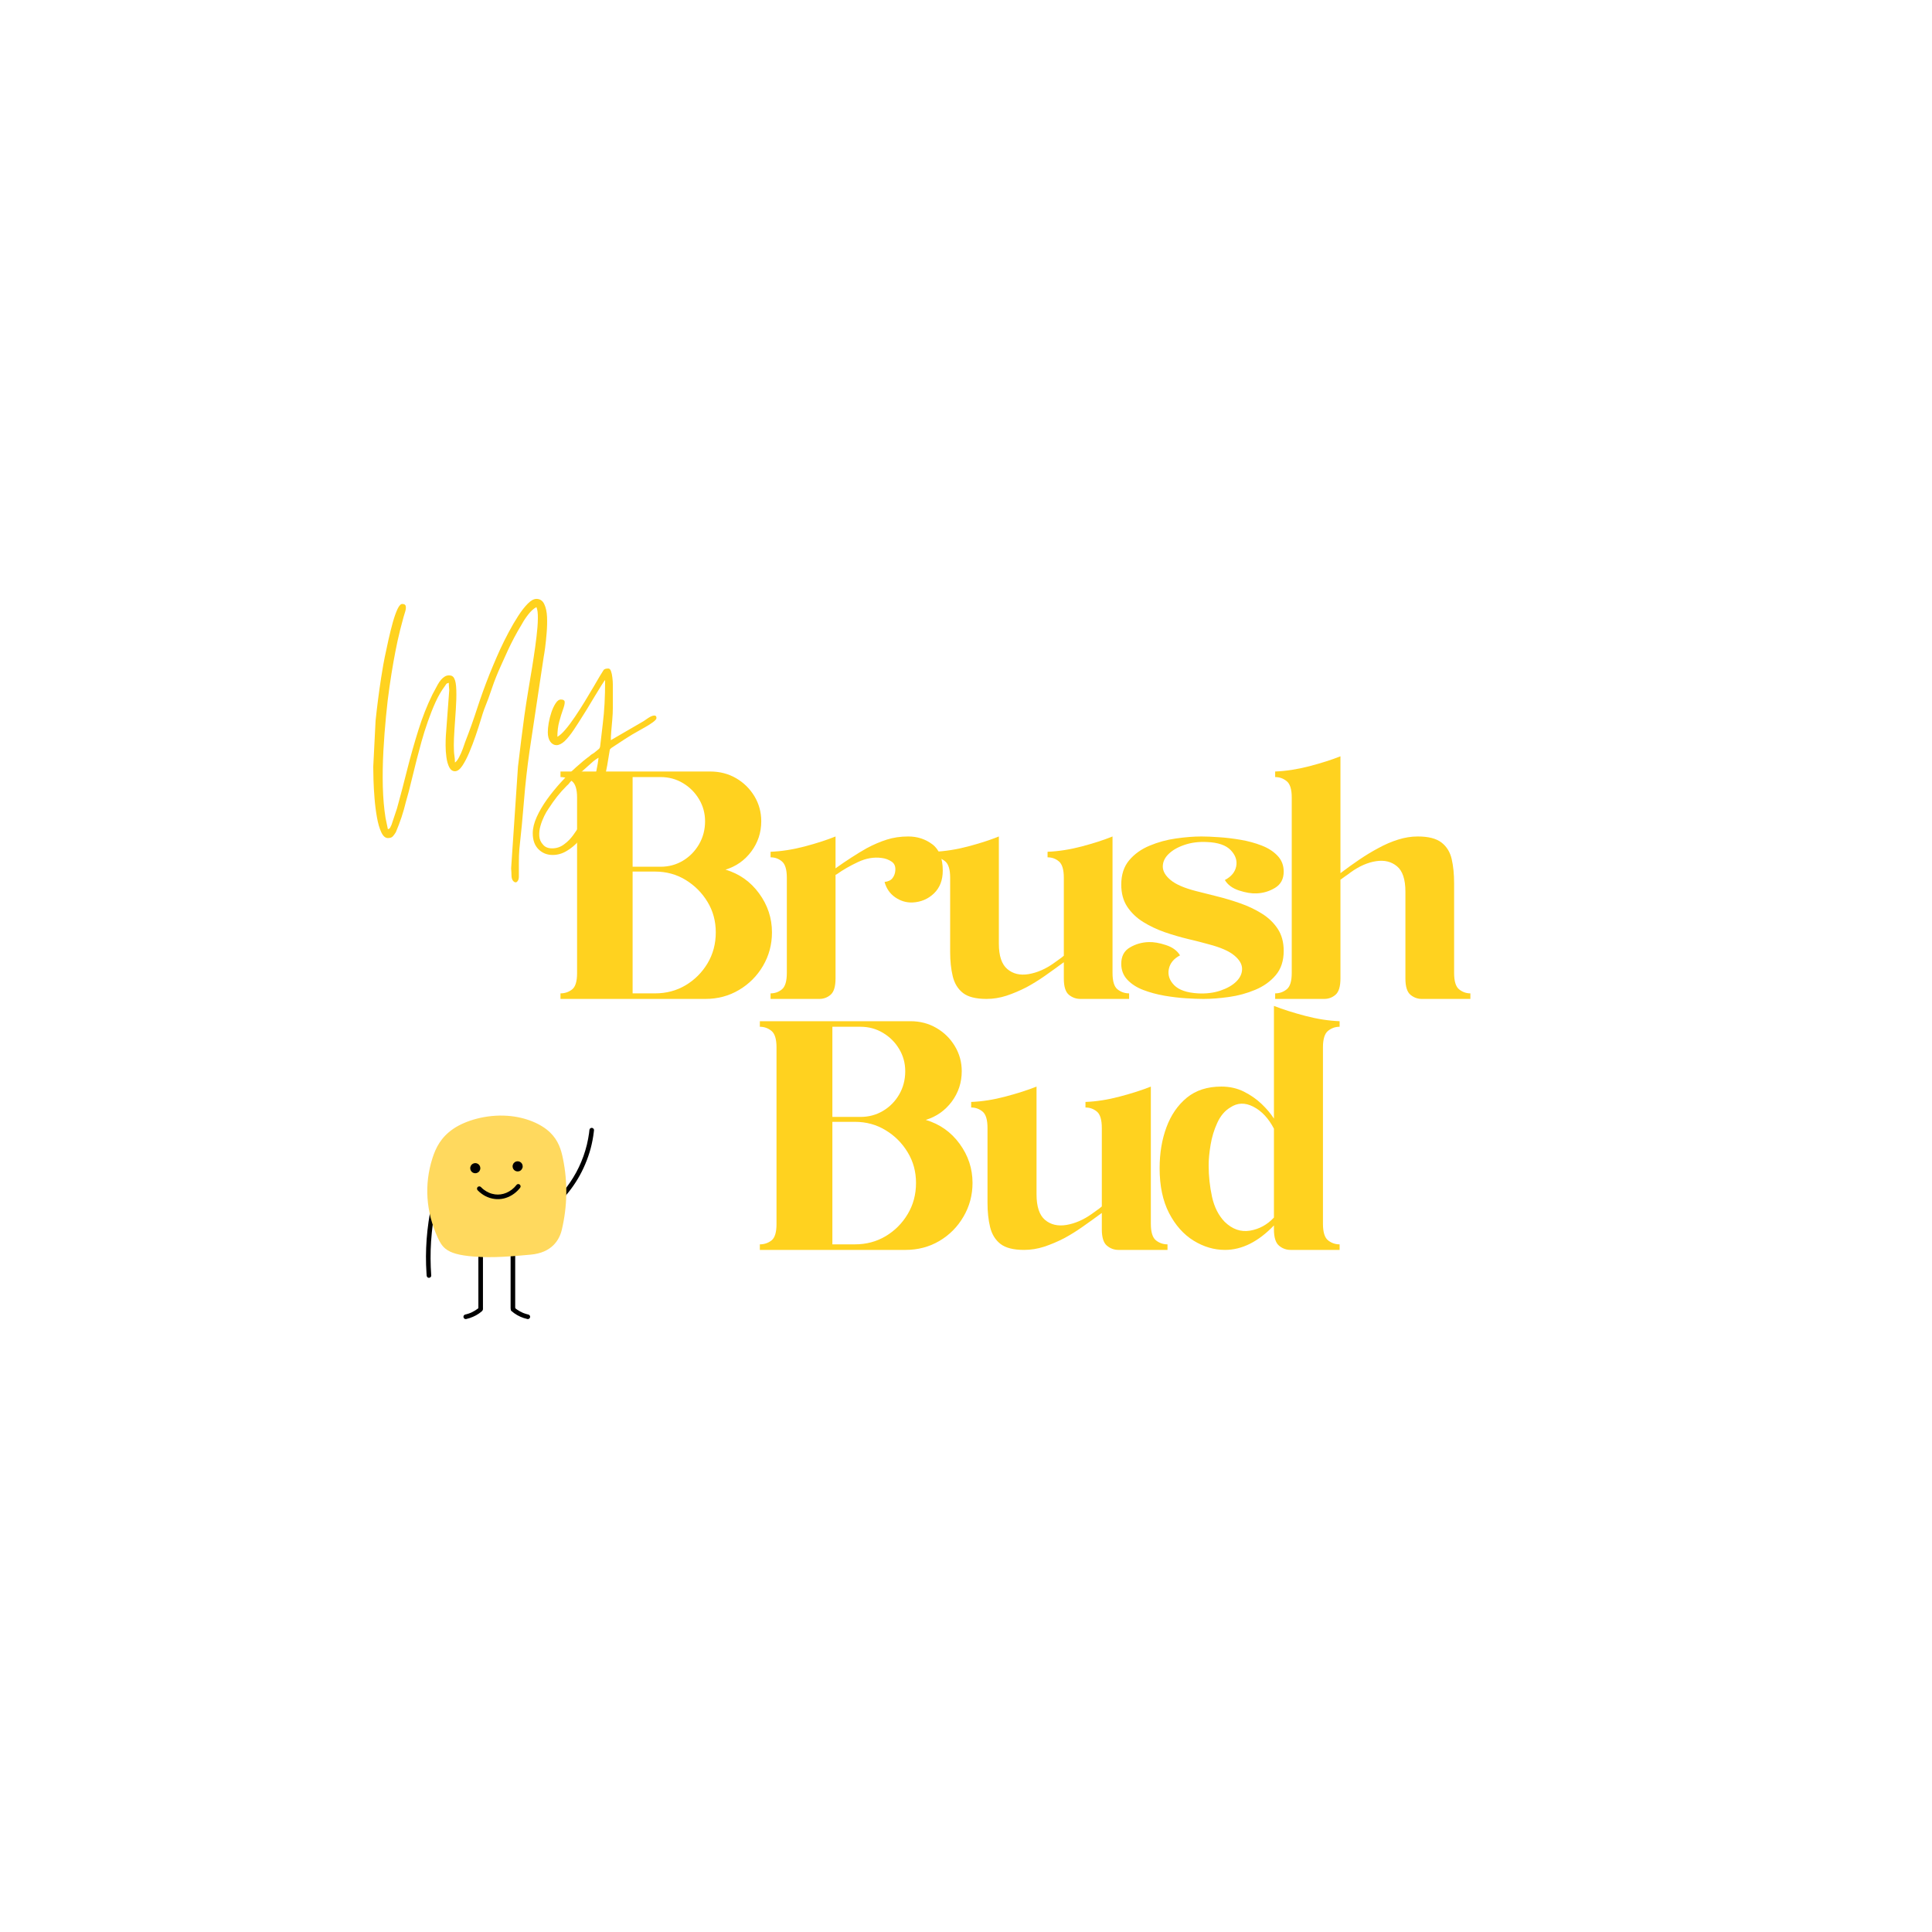 <svg version="1.0" preserveAspectRatio="xMidYMid meet" height="500" viewBox="0 0 375 375" zoomAndPan="magnify" width="500" xmlns:xlink="http://www.w3.org/1999/xlink" xmlns="http://www.w3.org/2000/svg"><defs><g></g><clipPath id="e8d793640c"><path clip-rule="nonzero" d="M 107 218 L 115.309 218 L 115.309 234 L 107 234 Z M 107 218"></path></clipPath><clipPath id="17c2da4051"><path clip-rule="nonzero" d="M 82.309 230 L 86 230 L 86 249 L 82.309 249 Z M 82.309 230"></path></clipPath><clipPath id="1df235faa7"><path clip-rule="nonzero" d="M 89 253 L 94 253 L 94 256.039 L 89 256.039 Z M 89 253"></path></clipPath><clipPath id="5d2260cd17"><path clip-rule="nonzero" d="M 99 253 L 103 253 L 103 256.039 L 99 256.039 Z M 99 253"></path></clipPath><clipPath id="419ab4c8be"><path clip-rule="nonzero" d="M 82.309 216.289 L 110 216.289 L 110 245 L 82.309 245 Z M 82.309 216.289"></path></clipPath><clipPath id="551a0e98d6"><rect height="76" y="0" width="57" x="0"></rect></clipPath><clipPath id="69c049390a"><path clip-rule="nonzero" d="M 0.719 3 L 42 3 L 42 48 L 0.719 48 Z M 0.719 3"></path></clipPath><clipPath id="823917dfca"><path clip-rule="nonzero" d="M 139 0.16 L 178 0.16 L 178 48 L 139 48 Z M 139 0.16"></path></clipPath><clipPath id="a68afda447"><rect height="65" y="0" width="179" x="0"></rect></clipPath><clipPath id="ec458231ca"><path clip-rule="nonzero" d="M 0.359 4 L 42 4 L 42 49 L 0.359 49 Z M 0.359 4"></path></clipPath><clipPath id="8d915f76b8"><rect height="66" y="0" width="115" x="0"></rect></clipPath></defs><g clip-path="url(#e8d793640c)"><path fill-rule="nonzero" fill-opacity="1" d="M 108.207 233.734 C 108.973 233.016 109.68 232.25 110.332 231.43 C 111.008 230.59 111.621 229.703 112.172 228.777 C 112.707 227.879 113.18 226.941 113.586 225.977 C 114.008 224.984 114.363 223.965 114.645 222.922 C 114.922 221.879 115.125 220.82 115.254 219.746 C 115.27 219.617 115.281 219.488 115.297 219.359 C 115.309 219.254 115.238 219.117 115.164 219.043 C 115.086 218.965 114.961 218.91 114.852 218.914 C 114.734 218.918 114.613 218.957 114.535 219.043 C 114.449 219.137 114.418 219.238 114.402 219.359 C 114.383 219.578 114.355 219.797 114.328 220.016 L 114.344 219.898 C 114.238 220.664 114.094 221.426 113.914 222.18 C 113.73 222.926 113.512 223.664 113.254 224.391 C 113.105 224.801 112.949 225.211 112.781 225.613 L 112.824 225.504 C 112.531 226.207 112.199 226.895 111.836 227.566 C 111.473 228.234 111.074 228.887 110.645 229.516 C 110.402 229.875 110.148 230.223 109.883 230.566 L 109.953 230.477 C 109.391 231.207 108.789 231.898 108.141 232.555 C 107.957 232.738 107.77 232.922 107.578 233.102 C 107.406 233.262 107.402 233.574 107.578 233.734 C 107.762 233.902 108.027 233.906 108.207 233.734 Z M 108.207 233.734" fill="#000000"></path></g><g clip-path="url(#17c2da4051)"><path fill-rule="nonzero" fill-opacity="1" d="M 84.582 230.633 C 84.273 231.699 84.004 232.77 83.77 233.855 C 83.535 234.938 83.34 236.027 83.184 237.121 C 83.02 238.254 82.895 239.387 82.812 240.527 C 82.73 241.629 82.688 242.738 82.68 243.844 C 82.676 244.953 82.711 246.059 82.785 247.164 C 82.793 247.305 82.801 247.441 82.812 247.582 C 82.828 247.812 83.004 248.039 83.258 248.027 C 83.484 248.02 83.723 247.832 83.703 247.582 C 83.625 246.48 83.578 245.379 83.574 244.277 C 83.566 243.172 83.602 242.062 83.672 240.957 C 83.707 240.41 83.754 239.859 83.809 239.312 C 83.836 239.035 83.863 238.758 83.898 238.48 C 83.914 238.344 83.93 238.207 83.949 238.066 C 83.957 238.004 83.965 237.941 83.973 237.875 C 83.977 237.844 83.98 237.812 83.984 237.781 L 83.992 237.734 C 84 237.672 83.98 237.82 83.988 237.758 C 84.137 236.66 84.324 235.57 84.547 234.484 C 84.77 233.406 85.027 232.336 85.324 231.273 C 85.363 231.141 85.402 231.008 85.441 230.871 C 85.508 230.648 85.363 230.375 85.129 230.32 C 84.891 230.266 84.648 230.395 84.582 230.633 Z M 84.582 230.633" fill="#000000"></path></g><path fill-rule="nonzero" fill-opacity="1" d="M 92.852 239.172 L 92.852 253.973 C 92.852 254.207 93.059 254.43 93.297 254.418 C 93.539 254.406 93.742 254.223 93.742 253.973 L 93.742 239.172 C 93.742 238.938 93.539 238.715 93.297 238.727 C 93.059 238.734 92.852 238.922 92.852 239.172 Z M 92.852 239.172" fill="#000000"></path><g clip-path="url(#1df235faa7)"><path fill-rule="nonzero" fill-opacity="1" d="M 92.953 253.832 C 92.867 253.906 92.777 253.98 92.688 254.051 L 92.777 253.98 C 92.426 254.25 92.055 254.484 91.656 254.68 C 91.547 254.734 91.434 254.785 91.32 254.836 L 91.426 254.789 C 91.137 254.91 90.844 255.012 90.539 255.09 C 90.453 255.113 90.367 255.137 90.281 255.152 C 90.168 255.191 90.078 255.258 90.016 255.359 C 89.984 255.41 89.965 255.465 89.961 255.527 C 89.949 255.586 89.953 255.645 89.969 255.703 C 90.004 255.812 90.074 255.918 90.176 255.973 L 90.281 256.016 C 90.359 256.039 90.441 256.039 90.52 256.016 C 90.969 255.918 91.402 255.766 91.824 255.582 C 92.215 255.414 92.586 255.207 92.938 254.969 C 93.16 254.812 93.379 254.645 93.586 254.465 C 93.668 254.375 93.711 254.27 93.711 254.148 C 93.711 254.027 93.668 253.922 93.586 253.832 C 93.5 253.754 93.391 253.695 93.27 253.699 L 93.152 253.715 C 93.078 253.738 93.012 253.773 92.957 253.832 Z M 92.953 253.832" fill="#000000"></path></g><path fill-rule="nonzero" fill-opacity="1" d="M 99.109 239.172 L 99.109 253.973 C 99.109 254.207 99.312 254.43 99.555 254.418 C 99.797 254.406 100 254.223 100 253.973 L 100 239.172 C 100 238.938 99.797 238.715 99.555 238.727 C 99.312 238.734 99.109 238.922 99.109 239.172 Z M 99.109 239.172" fill="#000000"></path><g clip-path="url(#5d2260cd17)"><path fill-rule="nonzero" fill-opacity="1" d="M 99.266 254.465 C 99.969 255.078 100.762 255.531 101.645 255.824 C 101.871 255.902 102.102 255.965 102.332 256.016 C 102.391 256.035 102.453 256.039 102.512 256.023 C 102.57 256.023 102.625 256.004 102.676 255.973 C 102.777 255.906 102.848 255.82 102.883 255.703 L 102.898 255.586 C 102.898 255.504 102.879 255.43 102.836 255.359 C 102.777 255.266 102.684 255.18 102.57 255.156 C 102.266 255.09 101.965 255 101.672 254.887 C 101.59 254.855 101.508 254.824 101.426 254.789 L 101.531 254.836 C 101.125 254.664 100.738 254.449 100.375 254.199 C 100.273 254.129 100.172 254.059 100.074 253.98 L 100.164 254.051 C 100.074 253.98 99.984 253.91 99.898 253.832 C 99.809 253.75 99.703 253.707 99.582 253.707 C 99.461 253.707 99.355 253.75 99.266 253.832 C 99.188 253.918 99.133 254.031 99.137 254.148 L 99.152 254.266 C 99.172 254.344 99.211 254.41 99.266 254.465 Z M 99.266 254.465" fill="#000000"></path></g><g clip-path="url(#419ab4c8be)"><path fill-rule="nonzero" fill-opacity="1" d="M 86.488 242.395 C 85.797 241.844 85.375 241.133 84.965 240.223 C 82.668 235.176 82.309 229.918 83.938 224.805 C 84.574 222.809 85.559 220.777 87.949 219.129 C 90.336 217.484 94.402 216.289 98.48 216.574 C 102.09 216.828 105.07 218.184 106.73 219.77 C 108.391 221.359 108.926 223.172 109.281 224.945 C 110.207 229.516 110.125 234.137 109.047 238.695 C 108.57 240.711 107.086 243.148 103.023 243.523 C 99.453 243.855 95.648 244.191 92.016 243.902 C 89.066 243.664 87.492 243.199 86.488 242.395 Z M 86.488 242.395" fill="#ffd95e"></path></g><path fill-rule="nonzero" fill-opacity="1" d="M 92.25 227.727 C 92.516 227.719 92.746 227.621 92.945 227.441 C 93.039 227.352 93.105 227.246 93.148 227.121 C 93.211 227.004 93.238 226.879 93.23 226.742 L 93.195 226.48 C 93.152 226.312 93.066 226.168 92.945 226.047 L 92.746 225.895 C 92.594 225.805 92.426 225.758 92.25 225.758 C 91.984 225.77 91.754 225.867 91.559 226.047 C 91.461 226.137 91.395 226.242 91.355 226.363 C 91.293 226.484 91.266 226.609 91.27 226.742 L 91.305 227.004 C 91.352 227.172 91.434 227.316 91.559 227.441 L 91.754 227.594 C 91.91 227.684 92.074 227.727 92.25 227.727 Z M 92.25 227.727" fill="#000000"></path><path fill-rule="nonzero" fill-opacity="1" d="M 100.473 227.375 C 100.672 227.375 100.852 227.324 101.016 227.211 C 101.18 227.102 101.297 226.953 101.371 226.77 C 101.434 226.648 101.461 226.523 101.453 226.387 L 101.418 226.125 C 101.375 225.961 101.289 225.816 101.168 225.691 L 100.969 225.539 C 100.816 225.449 100.652 225.402 100.473 225.402 C 100.277 225.402 100.094 225.457 99.93 225.566 C 99.766 225.676 99.648 225.824 99.578 226.012 C 99.516 226.129 99.488 226.254 99.492 226.391 L 99.527 226.652 C 99.574 226.816 99.656 226.965 99.781 227.086 L 99.977 227.238 C 100.133 227.328 100.297 227.375 100.473 227.375 Z M 100.473 227.375" fill="#000000"></path><path fill-rule="nonzero" fill-opacity="1" d="M 92.715 231.035 C 92.945 231.277 93.195 231.488 93.461 231.688 C 93.695 231.863 93.941 232.016 94.199 232.152 C 94.484 232.297 94.781 232.422 95.086 232.52 C 95.391 232.617 95.703 232.676 96.02 232.719 C 96.605 232.797 97.207 232.758 97.781 232.625 C 98.051 232.562 98.312 232.477 98.57 232.371 C 98.859 232.25 99.137 232.113 99.406 231.945 C 99.926 231.621 100.383 231.227 100.781 230.758 C 100.828 230.703 100.875 230.645 100.918 230.59 C 101 230.5 101.043 230.395 101.051 230.273 C 101.051 230.164 101 230.031 100.918 229.957 C 100.832 229.879 100.723 229.82 100.602 229.824 C 100.492 229.828 100.359 229.863 100.289 229.957 C 100.004 230.324 99.68 230.648 99.312 230.934 L 99.402 230.863 C 99.043 231.141 98.656 231.371 98.238 231.547 L 98.344 231.504 C 97.949 231.672 97.539 231.781 97.113 231.84 L 97.234 231.824 C 96.828 231.879 96.426 231.879 96.023 231.824 L 96.141 231.84 C 95.711 231.781 95.293 231.668 94.895 231.496 L 95 231.543 C 94.586 231.367 94.199 231.141 93.84 230.863 L 93.934 230.934 C 93.723 230.77 93.527 230.594 93.344 230.402 C 93.266 230.32 93.141 230.273 93.031 230.273 C 92.922 230.273 92.789 230.32 92.715 230.402 C 92.637 230.488 92.578 230.602 92.586 230.719 C 92.59 230.84 92.633 230.949 92.715 231.035 Z M 92.715 231.035" fill="#000000"></path><g transform="matrix(1, 0, 0, 1, 72, 103)"><g clip-path="url(#551a0e98d6)"><g fill-opacity="1" fill="#ffd21f"><g transform="translate(0.008, 43.9)"><g><path d="M 16.297 1.109 C 16.566 0.93 16.832 0.586 17.094 0.078 C 17.363 -0.422 17.602 -0.957 17.812 -1.531 C 18.02 -2.102 18.18 -2.566 18.297 -2.922 C 19.148 -5.109 19.922 -7.27 20.609 -9.406 C 21.305 -11.551 22.098 -13.742 22.984 -15.984 C 23.141 -16.367 23.398 -17 23.766 -17.875 C 24.129 -18.75 24.562 -19.738 25.062 -20.844 C 25.57 -21.945 26.129 -23.066 26.734 -24.203 C 27.336 -25.336 27.957 -26.395 28.594 -27.375 C 29.227 -28.352 29.848 -29.145 30.453 -29.75 C 31.055 -30.352 31.609 -30.656 32.109 -30.656 C 32.797 -30.656 33.301 -30.32 33.625 -29.656 C 33.945 -28.988 34.129 -28.148 34.172 -27.141 C 34.211 -26.141 34.188 -25.102 34.094 -24.031 C 34.008 -22.957 33.91 -22 33.797 -21.156 C 33.68 -20.312 33.594 -19.742 33.531 -19.453 L 30.781 -1.156 C 30.312 2.125 29.953 5.328 29.703 8.453 C 29.453 11.586 29.148 14.75 28.797 17.938 C 28.734 18.738 28.703 19.609 28.703 20.547 C 28.703 21.492 28.703 22.383 28.703 23.219 C 28.703 23.594 28.633 23.875 28.5 24.062 C 28.375 24.258 28.234 24.359 28.078 24.359 C 27.898 24.359 27.727 24.254 27.562 24.047 C 27.406 23.848 27.312 23.57 27.281 23.219 C 27.258 22.832 27.25 22.539 27.25 22.344 C 27.25 22.156 27.234 21.926 27.203 21.656 L 28.531 1.906 C 28.758 0.039 28.969 -1.676 29.156 -3.25 C 29.352 -4.832 29.562 -6.426 29.781 -8.031 C 30.008 -9.645 30.285 -11.426 30.609 -13.375 C 30.691 -13.875 30.82 -14.656 31 -15.719 C 31.188 -16.781 31.379 -17.977 31.578 -19.312 C 31.785 -20.645 31.969 -21.973 32.125 -23.297 C 32.289 -24.629 32.379 -25.812 32.391 -26.844 C 32.41 -27.875 32.316 -28.613 32.109 -29.062 C 31.555 -28.758 31.035 -28.289 30.547 -27.656 C 30.055 -27.031 29.648 -26.422 29.328 -25.828 C 28.734 -24.848 28.223 -23.953 27.797 -23.141 C 27.367 -22.328 26.961 -21.508 26.578 -20.688 C 26.191 -19.863 25.766 -18.922 25.297 -17.859 C 24.555 -16.234 23.961 -14.754 23.516 -13.422 C 23.078 -12.086 22.562 -10.688 21.969 -9.219 C 21.82 -8.832 21.609 -8.172 21.328 -7.234 C 21.047 -6.305 20.711 -5.273 20.328 -4.141 C 19.941 -3.004 19.523 -1.91 19.078 -0.859 C 18.641 0.18 18.188 1.051 17.719 1.75 C 17.25 2.445 16.773 2.797 16.297 2.797 C 15.828 2.797 15.457 2.535 15.188 2.016 C 14.926 1.492 14.742 0.848 14.641 0.078 C 14.535 -0.68 14.484 -1.441 14.484 -2.203 C 14.484 -2.973 14.5 -3.598 14.531 -4.078 L 15.188 -12.938 C 15.188 -13.113 15.172 -13.312 15.141 -13.531 C 15.117 -13.75 15.109 -14.023 15.109 -14.359 C 14.836 -14.297 14.672 -14.219 14.609 -14.125 C 14.555 -14.039 14.457 -13.895 14.312 -13.688 C 13.688 -12.863 13.098 -11.852 12.547 -10.656 C 12.004 -9.457 11.5 -8.188 11.031 -6.844 C 10.562 -5.5 10.148 -4.191 9.797 -2.922 C 9.441 -1.648 9.145 -0.539 8.906 0.406 C 8.551 1.789 8.203 3.195 7.859 4.625 C 7.523 6.062 7.164 7.426 6.781 8.719 C 6.539 9.727 6.258 10.719 5.938 11.688 C 5.613 12.664 5.242 13.645 4.828 14.625 C 4.617 14.977 4.414 15.254 4.219 15.453 C 4.031 15.66 3.719 15.766 3.281 15.766 C 2.781 15.766 2.352 15.391 2 14.641 C 1.645 13.891 1.363 12.922 1.156 11.734 C 0.945 10.555 0.789 9.32 0.688 8.031 C 0.582 6.75 0.516 5.555 0.484 4.453 C 0.453 3.348 0.438 2.516 0.438 1.953 L 0.891 -7 C 1.035 -8.383 1.195 -9.766 1.375 -11.141 C 1.551 -12.516 1.742 -13.879 1.953 -15.234 C 1.984 -15.379 2.055 -15.828 2.172 -16.578 C 2.285 -17.336 2.453 -18.266 2.672 -19.359 C 2.898 -20.453 3.145 -21.594 3.406 -22.781 C 3.676 -23.977 3.957 -25.102 4.25 -26.156 C 4.551 -27.207 4.852 -28.055 5.156 -28.703 C 5.469 -29.348 5.77 -29.672 6.062 -29.672 C 6.477 -29.672 6.707 -29.523 6.75 -29.234 C 6.801 -28.941 6.766 -28.594 6.641 -28.188 C 6.523 -27.789 6.422 -27.445 6.328 -27.156 C 5.859 -25.469 5.473 -23.938 5.172 -22.562 C 4.879 -21.195 4.609 -19.812 4.359 -18.406 C 4.109 -17 3.852 -15.395 3.594 -13.594 C 3.352 -11.969 3.129 -10.078 2.922 -7.922 C 2.711 -5.773 2.539 -3.508 2.406 -1.125 C 2.281 1.25 2.242 3.555 2.297 5.797 C 2.359 8.047 2.535 10.07 2.828 11.875 L 3.281 14.047 C 3.508 13.984 3.656 13.883 3.719 13.75 C 3.781 13.625 3.867 13.441 3.984 13.203 L 5.047 10.016 C 5.723 7.586 6.383 5.07 7.031 2.469 C 7.688 -0.125 8.406 -2.664 9.188 -5.156 C 9.969 -7.656 10.879 -9.969 11.922 -12.094 C 12.211 -12.656 12.555 -13.297 12.953 -14.016 C 13.359 -14.742 13.797 -15.254 14.266 -15.547 C 14.523 -15.723 14.82 -15.812 15.156 -15.812 C 15.656 -15.812 15.992 -15.602 16.172 -15.188 C 16.398 -14.781 16.531 -14.031 16.562 -12.938 C 16.594 -11.844 16.562 -10.613 16.469 -9.25 C 16.383 -7.895 16.297 -6.582 16.203 -5.312 C 16.117 -4.039 16.078 -3.023 16.078 -2.266 C 16.078 -1.379 16.113 -0.711 16.188 -0.266 C 16.258 0.18 16.297 0.641 16.297 1.109 Z M 16.297 1.109"></path></g></g></g><g fill-opacity="1" fill="#ffd21f"><g transform="translate(33.891, 43.9)"><g><path d="M 1.281 17.766 C 2.133 17.766 2.898 17.508 3.578 17 C 4.266 16.5 4.863 15.895 5.375 15.188 C 5.895 14.477 6.332 13.816 6.688 13.203 C 7.008 12.578 7.367 11.688 7.766 10.531 C 8.172 9.383 8.551 8.141 8.906 6.797 C 9.258 5.453 9.562 4.18 9.812 2.984 C 10.062 1.797 10.219 0.859 10.281 0.172 C 9.926 0.379 9.598 0.602 9.297 0.844 L 4.969 4.703 C 4.844 4.816 4.723 4.953 4.609 5.109 C 4.492 5.273 4.344 5.43 4.156 5.578 C 3.445 6.285 2.812 6.992 2.25 7.703 C 1.695 8.41 1.141 9.195 0.578 10.062 C 0.305 10.438 0.023 10.922 -0.266 11.516 C -0.555 12.109 -0.797 12.734 -0.984 13.391 C -1.18 14.055 -1.258 14.711 -1.219 15.359 C -1.176 16.016 -0.93 16.578 -0.484 17.047 C -0.098 17.523 0.488 17.766 1.281 17.766 Z M 2.297 -3.891 C 2.742 -4.129 3.258 -4.594 3.844 -5.281 C 4.438 -5.977 5.055 -6.805 5.703 -7.766 C 6.359 -8.734 6.992 -9.723 7.609 -10.734 C 8.234 -11.754 8.801 -12.703 9.312 -13.578 C 9.832 -14.453 10.242 -15.156 10.547 -15.688 C 10.898 -16.27 11.141 -16.656 11.266 -16.844 C 11.398 -17.039 11.707 -17.141 12.188 -17.141 C 12.414 -17.141 12.586 -16.969 12.703 -16.625 C 12.828 -16.289 12.914 -15.879 12.969 -15.391 C 13.031 -14.898 13.062 -14.43 13.062 -13.984 C 13.062 -13.547 13.062 -13.211 13.062 -12.984 L 13.062 -9.562 C 13.062 -8.82 13.023 -8.039 12.953 -7.219 C 12.879 -6.395 12.812 -5.629 12.75 -4.922 C 12.695 -4.211 12.672 -3.648 12.672 -3.234 L 19 -6.906 C 19.145 -7 19.453 -7.207 19.922 -7.531 C 20.398 -7.852 20.801 -8.016 21.125 -8.016 C 21.395 -8.016 21.531 -7.852 21.531 -7.531 C 21.531 -7.32 21.285 -7.039 20.797 -6.688 C 20.305 -6.332 19.785 -6.004 19.234 -5.703 C 18.691 -5.41 18.332 -5.207 18.156 -5.094 C 17.238 -4.594 16.332 -4.051 15.438 -3.469 C 14.539 -2.895 13.66 -2.316 12.797 -1.734 C 12.586 -1.578 12.477 -1.445 12.469 -1.344 C 12.457 -1.25 12.422 -1.035 12.359 -0.703 C 12.148 0.742 11.852 2.379 11.469 4.203 C 11.082 6.035 10.609 7.82 10.047 9.562 C 9.492 11.312 8.848 12.773 8.109 13.953 C 7.691 14.754 7.133 15.547 6.438 16.328 C 5.75 17.109 4.973 17.754 4.109 18.266 C 3.254 18.785 2.344 19.047 1.375 19.047 C 0.281 19.047 -0.633 18.676 -1.375 17.938 C -2.113 17.195 -2.484 16.164 -2.484 14.844 C -2.484 13.863 -2.227 12.812 -1.719 11.688 C -1.219 10.57 -0.551 9.43 0.281 8.266 C 1.125 7.098 2.031 5.984 3 4.922 C 3.977 3.859 4.953 2.891 5.922 2.016 C 6.898 1.141 7.773 0.422 8.547 -0.141 C 8.691 -0.285 8.82 -0.395 8.938 -0.469 C 9.062 -0.539 9.211 -0.633 9.391 -0.75 C 9.805 -1.102 10.109 -1.348 10.297 -1.484 C 10.492 -1.617 10.602 -1.879 10.625 -2.266 C 10.801 -3.766 10.961 -5.148 11.109 -6.422 C 11.266 -7.691 11.379 -9 11.453 -10.344 C 11.523 -11.688 11.562 -13.203 11.562 -14.891 C 11.469 -14.828 11.223 -14.477 10.828 -13.844 C 10.43 -13.207 9.977 -12.469 9.469 -11.625 C 8.969 -10.781 8.492 -9.992 8.047 -9.266 C 7.609 -8.547 7.301 -8.055 7.125 -7.797 C 6.688 -7.086 6.148 -6.254 5.516 -5.297 C 4.879 -4.336 4.266 -3.578 3.672 -3.016 C 3.109 -2.516 2.594 -2.266 2.125 -2.266 C 1.656 -2.266 1.254 -2.488 0.922 -2.938 C 0.598 -3.395 0.438 -4.008 0.438 -4.781 C 0.438 -5.258 0.492 -5.852 0.609 -6.562 C 0.734 -7.27 0.91 -7.969 1.141 -8.656 C 1.379 -9.352 1.656 -9.938 1.969 -10.406 C 2.281 -10.883 2.613 -11.125 2.969 -11.125 C 3.469 -11.125 3.719 -10.945 3.719 -10.594 C 3.719 -10.238 3.598 -9.742 3.359 -9.109 C 3.129 -8.473 2.895 -7.711 2.656 -6.828 C 2.414 -5.941 2.297 -4.961 2.297 -3.891 Z M 2.297 -3.891"></path></g></g></g></g></g><g transform="matrix(1, 0, 0, 1, 108, 146)"><g clip-path="url(#a68afda447)"><g clip-path="url(#69c049390a)"><g fill-opacity="1" fill="#ffd21f"><g transform="translate(0.791, 47.89)"><g><path d="M 0 0 L 0 -1.078 C 0.844 -1.078 1.586 -1.328 2.234 -1.828 C 2.891 -2.328 3.219 -3.379 3.219 -4.984 L 3.219 -39.094 C 3.219 -40.688 2.891 -41.742 2.234 -42.266 C 1.586 -42.797 0.844 -43.062 0 -43.062 L 0 -44.141 L 29.062 -44.141 C 30.914 -44.141 32.586 -43.707 34.078 -42.844 C 35.566 -41.977 36.754 -40.812 37.641 -39.344 C 38.523 -37.875 38.969 -36.254 38.969 -34.484 C 38.969 -32.297 38.32 -30.336 37.031 -28.609 C 35.75 -26.891 34.082 -25.719 32.031 -25.094 C 34.719 -24.289 36.891 -22.754 38.547 -20.484 C 40.211 -18.211 41.047 -15.691 41.047 -12.922 C 41.047 -10.566 40.469 -8.398 39.312 -6.422 C 38.156 -4.453 36.598 -2.891 34.641 -1.734 C 32.691 -0.578 30.52 0 28.125 0 Z M 14 -43.062 L 14 -25.656 L 19.422 -25.656 C 21.016 -25.656 22.461 -26.047 23.766 -26.828 C 25.066 -27.609 26.109 -28.672 26.891 -30.016 C 27.672 -31.359 28.062 -32.848 28.062 -34.484 C 28.062 -36.035 27.672 -37.461 26.891 -38.766 C 26.109 -40.078 25.066 -41.117 23.766 -41.891 C 22.461 -42.672 21.016 -43.062 19.422 -43.062 Z M 14 -24.719 L 14 -1.078 L 18.344 -1.078 C 20.531 -1.078 22.504 -1.598 24.266 -2.641 C 26.035 -3.691 27.457 -5.109 28.531 -6.891 C 29.602 -8.68 30.141 -10.691 30.141 -12.922 C 30.141 -15.109 29.602 -17.082 28.531 -18.844 C 27.457 -20.613 26.035 -22.035 24.266 -23.109 C 22.504 -24.18 20.531 -24.719 18.344 -24.719 Z M 14 -24.719"></path></g></g></g></g><g fill-opacity="1" fill="#ffd21f"><g transform="translate(41.568, 47.89)"><g><path d="M 9.453 0 L 0 0 L 0 -1.078 C 0.844 -1.078 1.578 -1.336 2.203 -1.859 C 2.836 -2.379 3.156 -3.441 3.156 -5.047 L 3.156 -23.516 C 3.156 -25.109 2.836 -26.164 2.203 -26.688 C 1.578 -27.219 0.844 -27.484 0 -27.484 L 0 -28.562 C 2.102 -28.645 4.312 -28.988 6.625 -29.594 C 8.938 -30.207 10.93 -30.852 12.609 -31.531 L 12.609 -25.344 C 13.66 -26.102 14.691 -26.805 15.703 -27.453 C 16.711 -28.109 17.695 -28.707 18.656 -29.25 C 20 -29.969 21.301 -30.523 22.562 -30.922 C 23.832 -31.328 25.223 -31.531 26.734 -31.531 C 28.492 -31.531 30.047 -31.023 31.391 -30.016 C 32.742 -29.004 33.422 -27.301 33.422 -24.906 C 33.422 -23.051 32.852 -21.578 31.719 -20.484 C 30.582 -19.391 29.191 -18.801 27.547 -18.719 C 26.328 -18.676 25.203 -19.016 24.172 -19.734 C 23.148 -20.453 22.469 -21.441 22.125 -22.703 C 22.844 -22.785 23.359 -23.035 23.672 -23.453 C 23.984 -23.867 24.16 -24.332 24.203 -24.844 C 24.297 -25.676 24.055 -26.281 23.484 -26.656 C 22.922 -27.039 22.281 -27.273 21.562 -27.359 C 20.051 -27.566 18.516 -27.301 16.953 -26.562 C 15.398 -25.832 14.035 -25.047 12.859 -24.203 L 12.609 -24.078 L 12.609 -3.969 C 12.609 -2.414 12.289 -1.363 11.656 -0.812 C 11.031 -0.27 10.297 0 9.453 0 Z M 9.453 0"></path></g></g></g><g fill-opacity="1" fill="#ffd21f"><g transform="translate(73.269, 47.89)"><g><path d="M 3.156 -9.078 L 3.156 -23.516 C 3.156 -25.109 2.836 -26.164 2.203 -26.688 C 1.578 -27.219 0.844 -27.484 0 -27.484 L 0 -28.562 C 2.102 -28.645 4.312 -28.988 6.625 -29.594 C 8.938 -30.207 10.93 -30.852 12.609 -31.531 L 12.609 -10.719 C 12.609 -8.363 13.156 -6.723 14.25 -5.797 C 15.344 -4.867 16.719 -4.539 18.375 -4.812 C 20.039 -5.094 21.672 -5.801 23.266 -6.938 C 23.598 -7.188 23.93 -7.426 24.266 -7.656 C 24.609 -7.883 24.926 -8.129 25.219 -8.391 L 25.219 -23.516 C 25.219 -25.109 24.898 -26.164 24.266 -26.688 C 23.641 -27.219 22.906 -27.484 22.062 -27.484 L 22.062 -28.562 C 24.164 -28.645 26.375 -28.988 28.688 -29.594 C 31 -30.207 32.992 -30.852 34.672 -31.531 L 34.672 -5.047 C 34.672 -3.441 34.992 -2.379 35.641 -1.859 C 36.297 -1.336 37.047 -1.078 37.891 -1.078 L 37.891 0 L 28.438 0 C 27.594 0 26.844 -0.27 26.188 -0.812 C 25.539 -1.363 25.219 -2.414 25.219 -3.969 L 25.219 -7.125 C 23.957 -6.195 22.727 -5.312 21.531 -4.469 C 20.332 -3.633 19.145 -2.898 17.969 -2.266 C 16.664 -1.598 15.375 -1.051 14.094 -0.625 C 12.812 -0.207 11.52 0 10.219 0 C 8.156 0 6.629 -0.383 5.641 -1.156 C 4.648 -1.938 3.988 -3.02 3.656 -4.406 C 3.32 -5.801 3.156 -7.359 3.156 -9.078 Z M 3.156 -9.078"></path></g></g></g><g fill-opacity="1" fill="#ffd21f"><g transform="translate(109.635, 47.89)"><g><path d="M 31.531 -9.328 C 31.531 -7.398 31.016 -5.828 29.984 -4.609 C 28.953 -3.391 27.625 -2.441 26 -1.766 C 24.383 -1.086 22.68 -0.625 20.891 -0.375 C 19.109 -0.125 17.461 0 15.953 0 C 15.023 0 13.898 -0.039 12.578 -0.125 C 11.254 -0.207 9.852 -0.375 8.375 -0.625 C 6.906 -0.883 5.539 -1.254 4.281 -1.734 C 3.02 -2.211 1.988 -2.875 1.188 -3.719 C 0.395 -4.562 0 -5.594 0 -6.812 C 0 -8.281 0.555 -9.336 1.672 -9.984 C 2.785 -10.641 3.992 -10.988 5.297 -11.031 C 6.266 -11.07 7.391 -10.879 8.672 -10.453 C 9.953 -10.035 10.863 -9.367 11.406 -8.453 C 10.188 -7.816 9.461 -6.93 9.234 -5.797 C 9.004 -4.66 9.348 -3.617 10.266 -2.672 C 11.191 -1.734 12.727 -1.203 14.875 -1.078 C 16.477 -0.992 17.93 -1.172 19.234 -1.609 C 20.535 -2.047 21.562 -2.629 22.312 -3.359 C 23.07 -4.098 23.453 -4.922 23.453 -5.828 C 23.453 -6.734 22.945 -7.602 21.938 -8.438 C 20.926 -9.281 19.285 -10 17.016 -10.594 C 15.836 -10.926 14.492 -11.27 12.984 -11.625 C 11.473 -11.988 9.957 -12.43 8.438 -12.953 C 6.926 -13.484 5.531 -14.145 4.25 -14.938 C 2.969 -15.738 1.938 -16.727 1.156 -17.906 C 0.383 -19.082 0 -20.508 0 -22.188 C 0 -24.125 0.516 -25.703 1.547 -26.922 C 2.578 -28.141 3.898 -29.082 5.516 -29.75 C 7.129 -30.426 8.828 -30.891 10.609 -31.141 C 12.398 -31.398 14.055 -31.531 15.578 -31.531 C 16.492 -31.531 17.613 -31.484 18.938 -31.391 C 20.27 -31.305 21.672 -31.141 23.141 -30.891 C 24.609 -30.641 25.973 -30.27 27.234 -29.781 C 28.492 -29.301 29.523 -28.641 30.328 -27.797 C 31.129 -26.961 31.531 -25.938 31.531 -24.719 C 31.531 -23.289 30.973 -22.238 29.859 -21.562 C 28.742 -20.883 27.535 -20.523 26.234 -20.484 C 25.266 -20.441 24.141 -20.629 22.859 -21.047 C 21.578 -21.473 20.66 -22.148 20.109 -23.078 C 21.367 -23.742 22.102 -24.633 22.312 -25.75 C 22.531 -26.863 22.176 -27.906 21.25 -28.875 C 20.32 -29.844 18.785 -30.367 16.641 -30.453 C 15.047 -30.535 13.598 -30.352 12.297 -29.906 C 10.992 -29.469 9.961 -28.879 9.203 -28.141 C 8.441 -27.41 8.062 -26.594 8.062 -25.688 C 8.062 -24.789 8.566 -23.922 9.578 -23.078 C 10.586 -22.234 12.227 -21.52 14.5 -20.938 C 15.676 -20.633 17.02 -20.297 18.531 -19.922 C 20.051 -19.547 21.566 -19.094 23.078 -18.562 C 24.586 -18.039 25.984 -17.379 27.266 -16.578 C 28.547 -15.785 29.578 -14.801 30.359 -13.625 C 31.141 -12.445 31.531 -11.016 31.531 -9.328 Z M 31.531 -9.328"></path></g></g></g><g clip-path="url(#823917dfca)"><g fill-opacity="1" fill="#ffd21f"><g transform="translate(139.508, 47.89)"><g><path d="M 9.516 0 L 0 0 L 0 -1.078 C 0.844 -1.078 1.586 -1.336 2.234 -1.859 C 2.891 -2.379 3.219 -3.441 3.219 -5.047 L 3.219 -39.094 C 3.219 -40.688 2.891 -41.742 2.234 -42.266 C 1.586 -42.797 0.844 -43.062 0 -43.062 L 0 -44.141 C 2.102 -44.223 4.32 -44.566 6.656 -45.172 C 8.988 -45.785 10.992 -46.426 12.672 -47.094 L 12.672 -24.406 C 13.93 -25.363 15.172 -26.254 16.391 -27.078 C 17.609 -27.898 18.805 -28.625 19.984 -29.25 C 21.285 -29.969 22.578 -30.523 23.859 -30.922 C 25.141 -31.328 26.41 -31.531 27.672 -31.531 C 29.734 -31.531 31.27 -31.141 32.281 -30.359 C 33.289 -29.578 33.953 -28.504 34.266 -27.141 C 34.578 -25.773 34.734 -24.207 34.734 -22.438 L 34.734 -5.047 C 34.734 -3.441 35.055 -2.379 35.703 -1.859 C 36.359 -1.336 37.086 -1.078 37.891 -1.078 L 37.891 0 L 28.438 0 C 27.633 0 26.906 -0.27 26.25 -0.812 C 25.602 -1.363 25.281 -2.414 25.281 -3.969 L 25.281 -20.812 C 25.281 -23.207 24.734 -24.852 23.641 -25.75 C 22.547 -26.656 21.191 -26.984 19.578 -26.734 C 17.961 -26.484 16.332 -25.77 14.688 -24.594 C 14.352 -24.332 14.016 -24.086 13.672 -23.859 C 13.336 -23.629 13.004 -23.391 12.672 -23.141 L 12.672 -3.969 C 12.672 -2.414 12.352 -1.363 11.719 -0.812 C 11.094 -0.27 10.359 0 9.516 0 Z M 9.516 0"></path></g></g></g></g></g></g><g transform="matrix(1, 0, 0, 1, 147, 194)"><g clip-path="url(#8d915f76b8)"><g clip-path="url(#ec458231ca)"><g fill-opacity="1" fill="#ffd21f"><g transform="translate(0.486, 48.606)"><g><path d="M 0 0 L 0 -1.078 C 0.844 -1.078 1.594 -1.328 2.25 -1.828 C 2.906 -2.336 3.234 -3.398 3.234 -5.016 L 3.234 -39.312 C 3.234 -40.914 2.906 -41.984 2.25 -42.516 C 1.594 -43.047 0.844 -43.312 0 -43.312 L 0 -44.391 L 29.234 -44.391 C 31.086 -44.391 32.766 -43.953 34.266 -43.078 C 35.766 -42.211 36.957 -41.039 37.844 -39.562 C 38.738 -38.082 39.188 -36.457 39.188 -34.688 C 39.188 -32.488 38.539 -30.52 37.25 -28.781 C 35.957 -27.051 34.273 -25.867 32.203 -25.234 C 34.91 -24.43 37.098 -22.891 38.766 -20.609 C 40.441 -18.328 41.281 -15.789 41.281 -13 C 41.281 -10.633 40.695 -8.457 39.531 -6.469 C 38.375 -4.477 36.812 -2.898 34.844 -1.734 C 32.875 -0.578 30.688 0 28.281 0 Z M 14.078 -43.312 L 14.078 -25.812 L 19.531 -25.812 C 21.133 -25.812 22.594 -26.203 23.906 -26.984 C 25.219 -27.766 26.266 -28.828 27.047 -30.172 C 27.828 -31.523 28.219 -33.031 28.219 -34.688 C 28.219 -36.25 27.828 -37.68 27.047 -38.984 C 26.266 -40.297 25.219 -41.344 23.906 -42.125 C 22.594 -42.914 21.133 -43.312 19.531 -43.312 Z M 14.078 -24.859 L 14.078 -1.078 L 18.453 -1.078 C 20.648 -1.078 22.633 -1.602 24.406 -2.656 C 26.188 -3.719 27.613 -5.145 28.688 -6.938 C 29.77 -8.738 30.312 -10.758 30.312 -13 C 30.312 -15.195 29.77 -17.18 28.688 -18.953 C 27.613 -20.734 26.188 -22.16 24.406 -23.234 C 22.633 -24.316 20.648 -24.859 18.453 -24.859 Z M 14.078 -24.859"></path></g></g></g></g><g fill-opacity="1" fill="#ffd21f"><g transform="translate(41.503, 48.606)"><g><path d="M 3.172 -9.125 L 3.172 -23.656 C 3.172 -25.258 2.852 -26.32 2.219 -26.844 C 1.582 -27.375 0.844 -27.641 0 -27.641 L 0 -28.719 C 2.113 -28.801 4.332 -29.148 6.656 -29.766 C 8.977 -30.379 10.988 -31.023 12.688 -31.703 L 12.688 -10.781 C 12.688 -8.414 13.234 -6.766 14.328 -5.828 C 15.43 -4.898 16.816 -4.57 18.484 -4.844 C 20.148 -5.125 21.785 -5.832 23.391 -6.969 C 23.734 -7.227 24.07 -7.473 24.406 -7.703 C 24.75 -7.93 25.066 -8.176 25.359 -8.438 L 25.359 -23.656 C 25.359 -25.258 25.039 -26.32 24.406 -26.844 C 23.77 -27.375 23.031 -27.641 22.188 -27.641 L 22.188 -28.719 C 24.301 -28.801 26.52 -29.148 28.844 -29.766 C 31.176 -30.379 33.188 -31.023 34.875 -31.703 L 34.875 -5.078 C 34.875 -3.461 35.203 -2.391 35.859 -1.859 C 36.516 -1.336 37.266 -1.078 38.109 -1.078 L 38.109 0 L 28.594 0 C 27.75 0 27 -0.273 26.344 -0.828 C 25.688 -1.379 25.359 -2.438 25.359 -4 L 25.359 -7.172 C 24.086 -6.234 22.848 -5.344 21.641 -4.5 C 20.441 -3.656 19.254 -2.914 18.078 -2.281 C 16.766 -1.602 15.461 -1.051 14.172 -0.625 C 12.879 -0.207 11.578 0 10.266 0 C 8.203 0 6.672 -0.391 5.672 -1.172 C 4.68 -1.953 4.016 -3.039 3.672 -4.438 C 3.336 -5.832 3.172 -7.395 3.172 -9.125 Z M 3.172 -9.125"></path></g></g></g><g fill-opacity="1" fill="#ffd21f"><g transform="translate(78.082, 48.606)"><g><path d="M 25.422 0 C 24.578 0 23.828 -0.273 23.172 -0.828 C 22.516 -1.379 22.188 -2.438 22.188 -4 L 22.188 -4.75 C 19.145 -1.582 15.977 0 12.688 0 C 10.57 0 8.539 -0.598 6.594 -1.797 C 4.645 -3.004 3.055 -4.789 1.828 -7.156 C 0.609 -9.531 0 -12.426 0 -15.844 C 0 -18.77 0.441 -21.426 1.328 -23.812 C 2.211 -26.195 3.531 -28.109 5.281 -29.547 C 7.039 -30.984 9.273 -31.703 11.984 -31.703 C 13.586 -31.703 15.047 -31.375 16.359 -30.719 C 17.672 -30.062 18.82 -29.258 19.812 -28.312 C 20.801 -27.363 21.594 -26.422 22.188 -25.484 L 22.188 -47.359 C 23.926 -46.68 25.957 -46.035 28.281 -45.422 C 30.602 -44.816 32.82 -44.473 34.938 -44.391 L 34.938 -43.312 C 34.094 -43.312 33.344 -43.047 32.688 -42.516 C 32.031 -41.984 31.703 -40.914 31.703 -39.312 L 31.703 -5.078 C 31.703 -3.461 32.031 -2.391 32.688 -1.859 C 33.344 -1.336 34.094 -1.078 34.938 -1.078 L 34.938 0 Z M 22.188 -23.531 C 21.133 -25.551 19.801 -26.973 18.188 -27.797 C 16.582 -28.629 15.086 -28.578 13.703 -27.641 C 12.641 -27.004 11.801 -26.008 11.188 -24.656 C 10.57 -23.312 10.141 -21.891 9.891 -20.391 C 9.641 -18.891 9.516 -17.566 9.516 -16.422 C 9.516 -14.348 9.734 -12.305 10.172 -10.297 C 10.617 -8.297 11.438 -6.68 12.625 -5.453 C 14.102 -4.016 15.738 -3.441 17.531 -3.734 C 19.332 -4.035 20.883 -4.883 22.188 -6.281 Z M 22.188 -23.531"></path></g></g></g></g></g></svg>